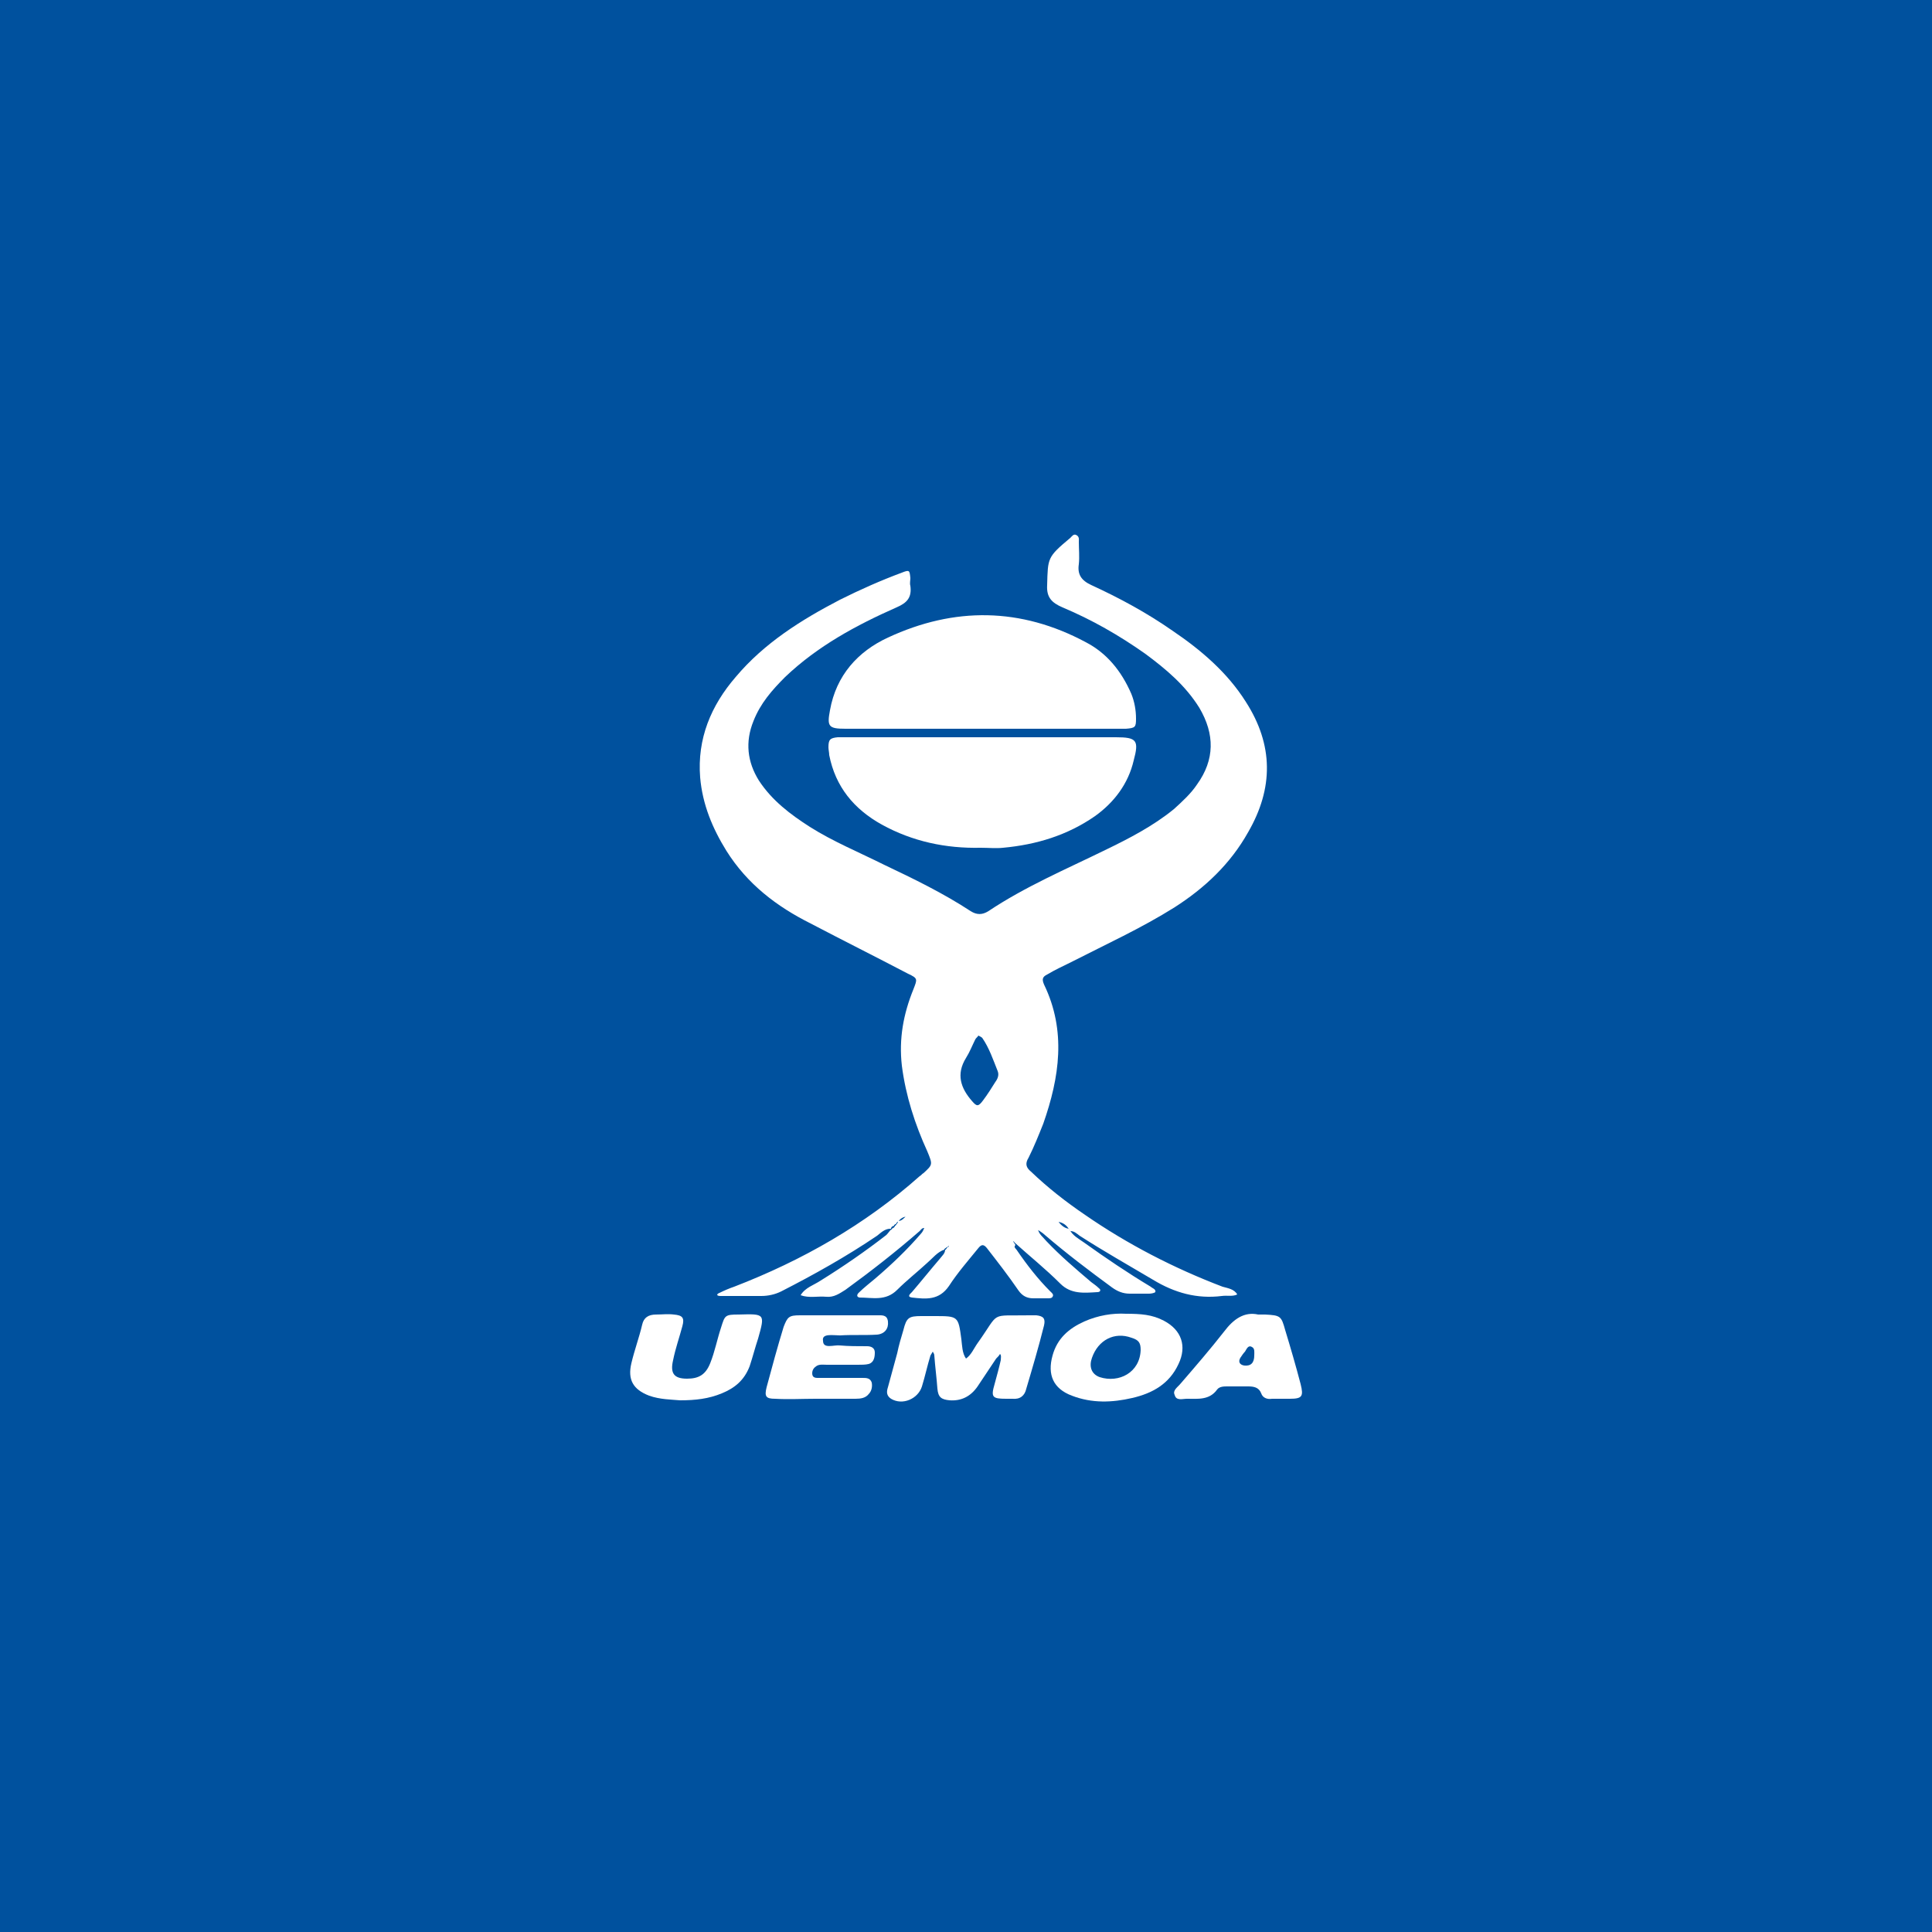 <?xml version="1.0" encoding="utf-8"?>
<!-- Generator: Adobe Illustrator 28.0.0, SVG Export Plug-In . SVG Version: 6.00 Build 0)  -->
<svg version="1.1" id="Layer_1" xmlns="http://www.w3.org/2000/svg" xmlns:xlink="http://www.w3.org/1999/xlink" x="0px" y="0px"
	 viewBox="0 0 250 250" style="enable-background:new 0 0 250 250;" xml:space="preserve">
<rect x="0" y="0" width="250" height="250" fill="#808080" stroke="none"/>
<style type="text/css">
	.st0{fill:#00519E;}
	.st1{fill:#FFFFFF;}
</style>
<polygon class="st0" points="125,0 0,0 0,250 125,250 250,250 250,0 "/>
<g>
	<path class="st1" d="M88.3,171.6c0.3-1.1,0-1.4-1.1-1.5c-0.8-0.1-1.5,0-2.3,0c-1,0-1.6,0.4-1.8,1.3c-0.4,1.7-1,3.3-1.4,5
		c-0.5,2.1,0.2,3.4,2.3,4.2c1.4,0.5,2.9,0.5,4,0.6c2,0,3.7-0.2,5.4-0.9c1.7-0.7,2.9-1.7,3.6-3.5c0.4-1.2,0.7-2.4,1.1-3.6
		c0.9-3.2,0.9-3.2-2.5-3.1c-1.8,0-1.8,0.1-2.3,1.7c-0.5,1.5-0.8,3.1-1.4,4.6c-0.6,1.5-1.5,2-3,2c-1.7,0-2.2-0.7-1.8-2.4
		C87.4,174.5,87.9,173.1,88.3,171.6z"/>
	<path class="st1" d="M128.7,179.1c-0.5,1.7-0.3,1.9,1.5,1.9c0.3,0,0.6,0,0.8,0c1,0.1,1.6-0.4,1.8-1.3c0.8-2.7,1.6-5.4,2.3-8.2
		c0.2-0.9-0.1-1.2-1-1.3c-0.3,0-0.6,0-0.8,0c-5.4,0.1-3.8-0.6-6.8,3.6c-0.5,0.7-0.8,1.5-1.5,2c-0.5-0.7-0.5-1.7-0.6-2.5
		c-0.4-3-0.4-3-3.5-3c-0.6,0-1.1,0-1.7,0c-1.6,0-1.9,0.2-2.3,1.8c-0.3,1-0.6,2-0.8,3c-0.4,1.5-0.8,2.9-1.2,4.4
		c-0.2,0.6-0.2,1.1,0.4,1.5c1.5,0.9,3.5,0,4-1.6c0.4-1.3,0.7-2.7,1.1-4c0.1-0.2,0.2-0.3,0.3-0.5c0.1,0.2,0.2,0.3,0.2,0.5
		c0.1,1.4,0.3,2.9,0.4,4.3c0.1,1.1,0.5,1.4,1.6,1.5c1.5,0.1,2.7-0.5,3.6-1.8c0.8-1.2,1.6-2.4,2.4-3.6c0.2-0.2,0.4-0.4,0.5-0.6
		c0.2,0.2,0.1,0.5,0.1,0.8C129.3,176.9,129,178,128.7,179.1z"/>
	<path class="st1" d="M140.5,83.1c-8.4-4.5-17-4.6-25.6-0.6c-3.9,1.8-6.7,4.9-7.5,9.4c-0.4,2.1-0.2,2.4,2,2.4c5.9,0,11.8,0,17.7,0
		c5.7,0,11.4,0,17.1,0c0.5,0,1,0,1.5,0c1.2-0.1,1.3-0.2,1.3-1.3c0-1.1-0.2-2.2-0.6-3.2C145.1,86.8,143.2,84.5,140.5,83.1z"/>
	<path class="st1" d="M131.3,160.8c2,1.8,4,3.4,5.9,5.3c1.4,1.4,3.1,1.2,4.8,1.1c0.4,0,0.5-0.3,0.2-0.5c-0.3-0.3-0.6-0.5-1-0.8
		c-2-1.7-4-3.4-5.8-5.3c-0.4-0.5-1-0.9-1.1-1.6c0,0,0,0-0.1,0c0,0-0.1-0.1-0.1-0.1c-0.1,0-0.2-0.1-0.3-0.3c0,0-0.1-0.1-0.1-0.1
		c0,0-0.1-0.1-0.1-0.1c-0.1,0-0.2-0.1-0.2-0.2c0,0-0.1-0.1-0.1-0.1c-0.1-0.1-0.3-0.3-0.4-0.4l-0.1-0.1l0.1,0.1
		c0.1,0.1,0.3,0.3,0.4,0.4c0,0.1,0,0.1,0.1,0.2c0.1,0.1,0.2,0.1,0.2,0.2c0,0,0.1,0,0.1,0c0,0,0,0.1,0,0.1c0.1,0.1,0.2,0.2,0.3,0.3
		c0,0,0.1,0,0.1,0c0,0,0,0.1,0,0.1c0.4,0.3,0.8,0.5,1.1,0.8c2.8,2.4,5.7,4.6,8.7,6.8c0.7,0.5,1.4,0.8,2.3,0.8c0.8,0,1.7,0,2.5,0
		c0.3,0,0.7-0.1,0.8-0.2c0.1-0.4-0.4-0.5-0.6-0.7c-3-1.8-5.8-3.7-8.6-5.7c-0.7-0.5-1.5-0.9-1.9-1.7c0,0,0,0-0.1,0c0,0,0,0,0-0.1
		c-0.7-0.1-1.1-0.6-1.5-1.1c0,0-0.1,0-0.1,0c0-0.1-0.1-0.2-0.1-0.2c0,0-0.1-0.1-0.1-0.1c-0.1-0.1-0.1-0.1-0.2-0.1
		c-0.1-0.1-0.3-0.3-0.4-0.4c-0.1-0.1-0.3-0.3-0.4-0.4l-0.1-0.1l0.1,0.1c0.1,0.1,0.3,0.3,0.4,0.4c0.1,0.1,0.3,0.3,0.4,0.4
		c0.1,0.1,0.1,0.1,0.2,0.2c0,0,0.1,0.1,0.1,0.1c0.1,0.1,0.1,0.1,0.2,0.2c0,0,0,0.1,0.1,0.1c0.7,0.1,1.2,0.5,1.5,1.1c0,0,0.1,0,0.1,0
		c0,0,0,0,0,0.1c0.5,0,0.8,0.3,1.2,0.6c3.1,2,6.3,3.8,9.5,5.7c2.8,1.7,5.7,2.5,8.9,2.1c0.7-0.1,1.4,0.1,2-0.2
		c-0.4-0.7-1.2-0.8-1.9-1c-6.3-2.4-12.3-5.5-17.8-9.3c-2.5-1.7-4.8-3.5-7-5.6c-0.6-0.5-0.8-1-0.3-1.8c0.7-1.4,1.3-2.9,1.9-4.4
		c2.1-6,3-12,0.1-18c-0.3-0.7-0.2-1,0.4-1.3c1-0.6,2.1-1.1,3.1-1.6c4.5-2.3,9.1-4.4,13.4-7.1c3.9-2.5,7.2-5.6,9.5-9.7
		c3.3-5.7,3.3-11.3-0.3-16.9c-2.4-3.8-5.8-6.7-9.5-9.2c-3.3-2.3-6.8-4.2-10.5-5.9c-1.3-0.6-1.8-1.4-1.6-2.7c0.1-1,0-1.9,0-2.9
		c0-0.3,0.1-0.7-0.4-0.9c-0.3-0.1-0.5,0.2-0.7,0.4c-3,2.5-2.9,2.6-3,6.1c-0.1,1.6,0.6,2.3,2,2.9c3.8,1.6,7.3,3.6,10.7,6
		c2.7,2,5.2,4.1,7,7c2,3.4,2,6.7-0.3,9.9c-0.8,1.2-1.9,2.2-3,3.2c-2.7,2.2-5.8,3.8-8.9,5.3c-5.1,2.5-10.3,4.7-15.1,7.9
		c-0.8,0.5-1.5,0.5-2.3,0c-3.5-2.3-7.4-4.2-11.2-6c-3.2-1.6-6.6-3-9.6-4.9c-2.5-1.6-4.9-3.4-6.6-6c-1.5-2.4-1.8-5-0.7-7.7
		c0.9-2.3,2.4-4,4.1-5.7c4.2-4,9.2-6.7,14.4-9c1.4-0.6,2-1.3,1.8-2.8c-0.1-0.3,0-0.7,0-1c-0.1-1-0.1-1.1-1.1-0.7
		c-2.7,1-5.4,2.2-8,3.5c-5,2.6-9.8,5.6-13.5,10c-3.2,3.7-5,8-4.6,13c0.3,3.5,1.6,6.6,3.4,9.5c2.7,4.3,6.5,7.2,10.9,9.4
		c4.2,2.2,8.4,4.3,12.6,6.5c1.3,0.6,1.2,0.7,0.7,2c-1.3,3.2-1.9,6.4-1.5,9.9c0.5,3.9,1.7,7.6,3.3,11.1c0.7,1.7,0.7,1.7-0.5,2.8
		c-0.2,0.1-0.3,0.3-0.5,0.4c-7.1,6.3-15.2,10.9-24,14.3c-0.6,0.2-1.3,0.5-1.9,0.8c-0.1,0-0.3,0.2-0.3,0.2c0,0.2,0.3,0.2,0.5,0.2
		c1.7,0,3.5,0,5.2,0c0.9,0,1.8-0.2,2.6-0.6c4.3-2.2,8.4-4.5,12.4-7.2c0.5-0.4,1-0.9,1.7-0.9c0,0,0,0,0,0c0,0,0,0,0.1,0
		c0-0.2,0.1-0.3,0.4-0.4c0,0,0,0,0-0.1c0.1,0,0.1-0.1,0.2-0.1c0,0,0.1-0.1,0.1-0.1c0-0.1,0.1-0.1,0.1-0.2c0,0,0.1,0,0.1,0
		c0.3-0.4,0.6-0.6,1.1-0.7c0,0,0,0,0.1-0.1l0.1-0.1l-0.1,0.1c0,0-0.1,0-0.1,0c-0.3,0.3-0.6,0.7-1.1,0.7c0,0,0,0,0,0.1
		c0,0.1-0.1,0.1-0.1,0.2c0,0.1-0.1,0.1-0.1,0.1c0,0.1-0.1,0.1-0.1,0.2c0,0,0,0-0.1,0c0,0.2-0.2,0.3-0.4,0.4c0,0,0,0,0,0.1
		c0,0-0.1,0-0.1,0c-0.2,0.2-0.4,0.5-0.6,0.7c-2.7,2.1-5.6,4.1-8.5,5.9c-0.9,0.6-2,0.9-2.6,1.9c1.1,0.4,2.2,0.1,3.3,0.2
		c1,0.1,1.7-0.4,2.5-0.9c3.3-2.4,6.5-4.9,9.6-7.6c0.2-0.2,0.3-0.4,0.6-0.4c-0.1,0.2-0.2,0.5-0.4,0.7c-1.8,2.1-3.8,4-5.9,5.8
		c-0.7,0.6-1.5,1.2-2.2,1.9c-0.2,0.2-0.3,0.5,0.1,0.6c1.7,0,3.4,0.5,4.9-1c1.2-1.2,2.6-2.3,3.9-3.5c0.7-0.6,1.3-1.4,2.2-1.7
		c0,0,0,0,0-0.1c0.1,0,0.1-0.1,0.2-0.1c0-0.1,0.1-0.1,0.1-0.1c0.1,0,0.1-0.1,0.2-0.1l0.1-0.1l0,0.1c-0.1,0-0.1,0.1-0.2,0.1
		c0,0-0.1,0.1-0.1,0.1c0,0.1-0.1,0.1-0.1,0.2c0,0,0,0-0.1,0c0,0.5-0.4,0.8-0.7,1.2c-1.2,1.4-2.4,2.9-3.6,4.3c-0.2,0.2-0.7,0.6,0,0.7
		c1.8,0.2,3.5,0.4,4.8-1.5c1.1-1.7,2.5-3.3,3.8-4.9c0.4-0.5,0.7-0.5,1.1,0c1.4,1.8,2.8,3.6,4.1,5.5c0.5,0.7,1.1,1,1.9,1
		c0.6,0,1.2,0,1.9,0c0.2,0,0.5,0,0.6-0.2c0.2-0.3-0.1-0.5-0.3-0.7c-1.6-1.6-3-3.4-4.3-5.3c-0.1-0.2-0.5-0.4-0.2-0.7
		C130.9,160.4,131.2,160.6,131.3,160.8z M128.8,140c-0.5,0.8-1,1.6-1.6,2.4c-0.6,0.8-0.8,0.8-1.4,0.1c-1.5-1.7-2.1-3.5-0.8-5.6
		c0.5-0.8,0.8-1.6,1.2-2.4c0.1-0.2,0.3-0.3,0.4-0.5c0.2,0.1,0.4,0.2,0.5,0.3c0.9,1.3,1.4,2.8,2,4.3
		C129.3,139.1,129.1,139.6,128.8,140z"/>
	<path class="st1" d="M108.7,172.8c1.6-0.1,3.2,0,4.8-0.1c1-0.1,1.5-0.8,1.4-1.7c-0.1-0.9-0.8-0.8-1.4-0.8c-3.3,0-6.7,0-10,0
		c-1.4,0-1.6,0.2-2.1,1.5c-0.8,2.6-1.5,5.2-2.2,7.8c-0.3,1.2-0.1,1.5,1.1,1.5c1.7,0.1,3.5,0,5.2,0c1.7,0,3.5,0,5.2,0
		c0.7,0,1.3-0.1,1.7-0.6c0.4-0.4,0.5-1,0.4-1.5c-0.2-0.6-0.7-0.6-1.2-0.6c-0.8,0-1.7,0-2.5,0c-1.1,0-2.2,0-3.3,0
		c-0.4,0-0.7-0.1-0.7-0.6c0-0.4,0.2-0.7,0.5-0.9c0.4-0.3,0.9-0.2,1.4-0.2c1.3,0,2.6,0,4,0c0.5,0,1,0,1.4-0.1
		c0.7-0.2,0.8-0.9,0.8-1.5c0-0.6-0.5-0.8-1-0.8c-1.2,0-2.4,0-3.5-0.1c-0.8-0.1-2.2,0.5-2.2-0.6C106.3,172.5,107.8,172.8,108.7,172.8
		z"/>
	<path class="st1" d="M138.7,180.6c2.6,1,5.2,0.9,7.8,0.3c2.6-0.6,4.8-1.8,6-4.4c1.1-2.3,0.4-4.4-1.9-5.6c-1.5-0.8-3-0.9-4.9-0.9
		c-1.7-0.1-3.6,0.2-5.4,1c-2,0.9-3.5,2.2-4.1,4.4C135.5,177.9,136.3,179.7,138.7,180.6z M141.3,175.7c0.8-2.3,2.9-3.4,5.1-2.6
		c1,0.3,1.2,0.7,1.2,1.6c-0.1,2.9-2.8,4.3-5.3,3.5C141.2,177.8,140.9,176.8,141.3,175.7z"/>
	<path class="st1" d="M153.6,181c1.4,0,2.9,0.2,3.9-1.2c0.3-0.4,0.9-0.4,1.3-0.4c0.9,0,1.8,0,2.7,0c0.7,0,1.4,0.1,1.7,0.9
		c0.2,0.6,0.8,0.8,1.4,0.7c0.8,0,1.5,0,2.3,0c1.6,0,1.8-0.3,1.4-1.9c-0.6-2.3-1.3-4.7-2-7c-0.5-1.8-0.6-1.9-2.6-2
		c-0.2,0-0.4,0-0.9,0c-1.8-0.4-3.2,0.6-4.4,2.2c-1.8,2.3-3.7,4.5-5.6,6.7c-0.4,0.5-1.1,0.9-0.8,1.5C152.2,181.3,153,181,153.6,181z
		 M160.5,175.7c0.2-0.3,0.4-0.6,0.6-0.8c0.2-0.3,0.4-0.9,0.9-0.6c0.4,0.2,0.3,0.7,0.3,1.1c0,0.9-0.4,1.4-1.3,1.3
		C160.4,176.6,160.2,176.2,160.5,175.7z"/>
	<path class="st1" d="M144.4,95.4c-11.6,0-23.2,0-34.8,0c-0.4,0-0.8,0-1.2,0c-1,0.1-1.2,0.3-1.2,1.3c0,0.3,0.1,0.7,0.1,1
		c0.8,4.1,3.2,7,6.8,9c4,2.2,8.3,3.1,12.8,3c1,0,2,0.1,2.9,0c4.3-0.4,8.3-1.6,11.9-4.1c2.5-1.8,4.3-4.2,5-7.2
		C147.4,95.8,147.1,95.4,144.4,95.4z"/>
</g>
</svg>
